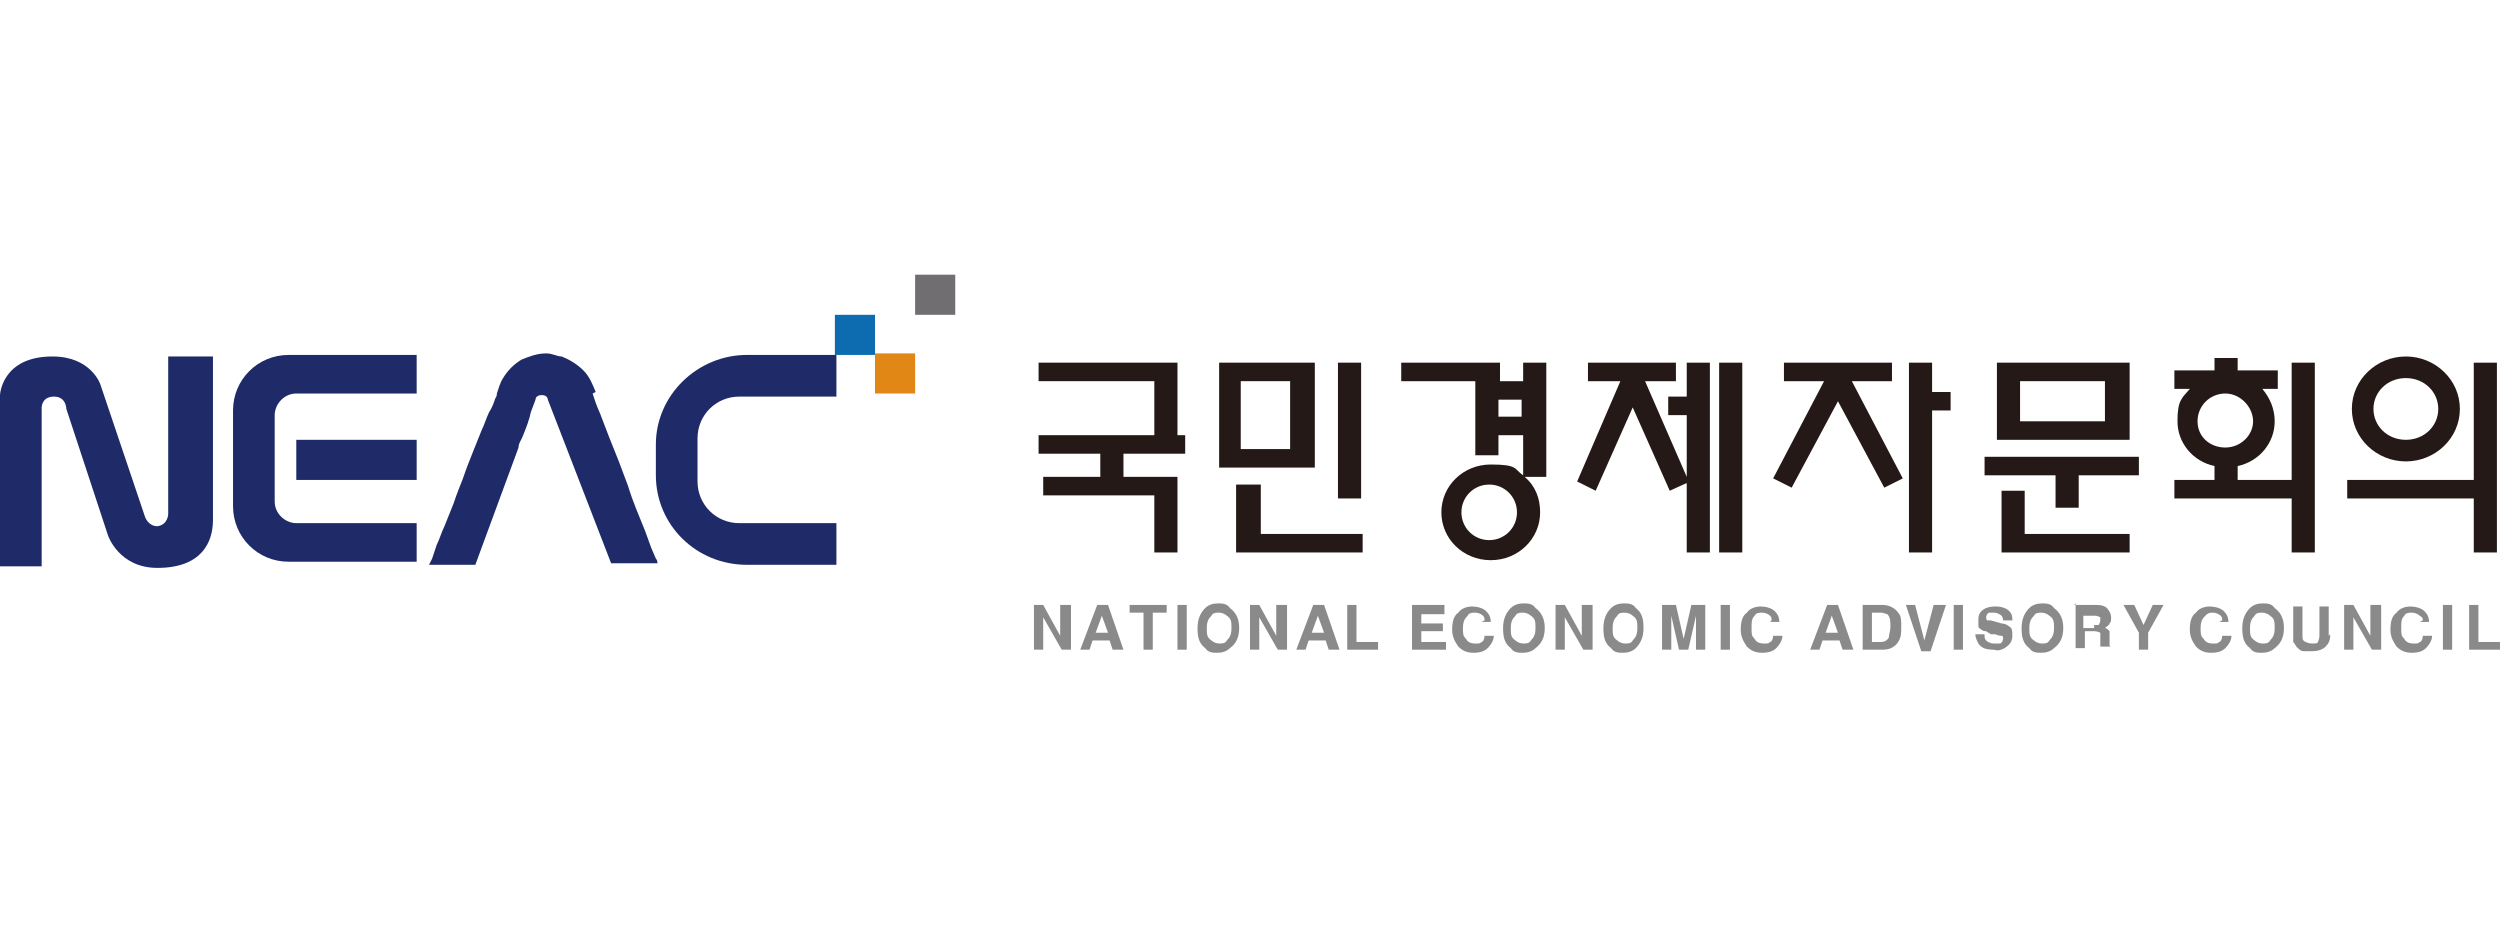 <?xml version="1.0" encoding="UTF-8"?>
<svg id="_레이어_1" xmlns="http://www.w3.org/2000/svg" version="1.1" viewBox="0 0 162 60">
  <!-- Generator: Adobe Illustrator 30.0.0, SVG Export Plug-In . SVG Version: 2.1.1 Build 123)  -->
  <defs>
    <style>
      .st0 {
        fill: #0d6caf;
      }

      .st1 {
        fill: #8b8a8a;
      }

      .st2 {
        fill: #1e2b68;
      }

      .st3 {
        fill: #706e70;
      }

      .st4 {
        fill: #241916;
      }

      .st5 {
        fill: #e08716;
      }
    </style>
  </defs>
  <g id="_레이어_1-2">
    <path class="st4" d="M76.8,28.2v1.2h-4v1.5h3.5v4.9h-1.5v-3.7h-7.2v-1.2h3.7v-1.5h-4v-1.2h7.5v-3.5h-7.5v-1.2h9v4.7h.6Z"/>
    <path class="st4" d="M86.7,23.5h1.5v8.8h-1.5v-8.8ZM83.6,24.7h-3.2v4.4h3.2v-4.4ZM81.7,31.4v3.2h6.6v1.2h-8.2v-4.4h1.5ZM85.2,30.3h-6.2v-6.8h6.2v6.8Z"/>
    <g>
      <path class="st4" d="M98.6,25.9h-1.5v1.1h1.5v-1.1ZM96.5,31.4c-1,0-1.8.8-1.8,1.8s.8,1.8,1.8,1.8,1.8-.8,1.8-1.8-.8-1.8-1.8-1.8M98.6,28.2h-1.5v1.3h-1.5v-4.8h-4.8v-1.2h6.4v1.2h1.5v-1.2h1.5v7.4h-1.4c.7.6,1,1.4,1,2.3,0,1.7-1.4,3.1-3.2,3.1s-3.2-1.4-3.2-3.1,1.4-3.1,3.2-3.1,1.5.3,2.1.7v-2.6h0ZM112.9,35.8h-1.5v-12.3h1.5v12.3ZM109.3,23.5h1.5v12.3h-1.5v-4.5l-1.1.5-2.4-5.4-2.4,5.4-1.2-.6,2.8-6.5h-2.1v-1.2h5.7v1.2h-2l2.7,6.2v-4h-1.2v-1.2h1.2v-2.1h0Z"/>
      <path class="st4" d="M125.2,23.5v1.9h1.2v1.2h-1.2v9.2h-1.5v-12.3h1.5ZM122.6,23.5v1.2h-2.6l3.3,6.3-1.2.6-3-5.6-3,5.6-1.2-.6,3.3-6.3h-2.6v-1.2h6.9,0Z"/>
      <path class="st4" d="M130.9,27.3h5.5v-2.6h-5.5v2.6ZM131.2,34.6h6.8v1.2h-8.3v-4h1.5v2.8h0ZM129.4,23.5h8.6v5h-8.6v-5ZM133.2,30.8h-4.6v-1.2h10v1.2h-3.9v2.1h-1.5v-2.1h0Z"/>
      <path class="st4" d="M144.2,25.5c-1,0-1.8.8-1.8,1.8s.8,1.7,1.8,1.7,1.8-.8,1.8-1.7-.8-1.8-1.8-1.8M140.9,25.2v-1.2h2.6v-.8h1.5v.8h2.6v1.2h-1c.5.6.8,1.3.8,2.1,0,1.4-1,2.6-2.4,2.9v.9h3.5v-7.6h1.5v12.3h-1.5v-3.5h-7.6v-1.2h2.6v-.9c-1.4-.3-2.4-1.5-2.4-2.9s.3-1.5.8-2.1h-1Z"/>
      <path class="st4" d="M155.9,24.5c-1.2,0-2.1.9-2.1,2s.9,2,2.1,2,2.1-.9,2.1-2-.9-2-2.1-2M155.9,29.9c-1.9,0-3.5-1.5-3.5-3.4s1.6-3.4,3.5-3.4,3.5,1.5,3.5,3.4-1.6,3.4-3.5,3.4M160.3,35.8v-3.5h-8.2v-1.2h8.2v-7.6h1.5v12.3h-1.5Z"/>
      <path class="st1" d="M68.8,39.2h.6v2.9h-.6l-1.2-2.1h0v2.1h-.6v-2.9h.6l1.1,2h0v-2Z"/>
      <path class="st1" d="M71,41h.8l-.4-1.1h0l-.4,1.1h0ZM70.6,42.1h-.6l1.1-2.9h.7l1,2.9h-.7l-.2-.6h-1.1l-.2.6Z"/>
      <path class="st1" d="M74.7,42.1h-.6v-2.4h-.9v-.5h2.4v.5h-.9v2.4Z"/>
      <path class="st1" d="M76.9,42.1h-.6v-2.9h.6v2.9Z"/>
      <path class="st1" d="M78.5,41.5c.1.1.3.2.5.2s.4,0,.5-.2c.2-.2.3-.4.3-.8s0-.6-.3-.8c-.1-.1-.3-.2-.5-.2-.2,0-.4,0-.5.2-.2.2-.3.4-.3.8s0,.6.3.8M78.1,39.4c.2-.2.5-.3.8-.3s.6,0,.8.3c.4.3.6.7.6,1.3s-.2,1-.6,1.3c-.2.2-.5.3-.8.3-.3,0-.6,0-.8-.3-.4-.3-.5-.7-.5-1.3s.2-1,.5-1.3"/>
      <path class="st1" d="M82.8,39.2h.6v2.9h-.6l-1.2-2.1h0v2.1h-.6v-2.9h.6l1.1,2h0v-2h0Z"/>
      <path class="st1" d="M85,41h.8l-.4-1.1h0l-.4,1.1h0ZM84.6,42.1h-.6l1.1-2.9h.7l1,2.9h-.7l-.2-.6h-1.1l-.2.6Z"/>
      <path class="st1" d="M87.9,41.6h1.4v.5h-2v-2.9h.6v2.4h0Z"/>
      <path class="st1" d="M93.6,39.8h-1.5v.6h1.4v.5h-1.4v.7h1.6v.5h-2.2v-2.9h2.1v.5h0Z"/>
      <path class="st1" d="M96.2,40.2c0-.1,0-.2-.1-.3-.1-.1-.3-.2-.5-.2-.2,0-.4,0-.5.2-.2.2-.3.4-.3.8s0,.5.2.7c.1.2.3.3.6.3s.3,0,.4-.1c.1,0,.2-.2.2-.4h.6c0,.3-.2.6-.4.8-.2.2-.5.3-.9.3s-.7-.1-1-.4c-.2-.3-.4-.6-.4-1.1s.1-.9.4-1.1c.2-.3.6-.4.9-.4s.7.1.9.3c.2.2.3.4.3.7h-.6,0Z"/>
      <path class="st1" d="M98.2,41.5c.1.1.3.2.5.2s.4,0,.5-.2c.2-.2.3-.4.3-.8s0-.6-.3-.8c-.1-.1-.3-.2-.5-.2-.2,0-.4,0-.5.2-.2.2-.3.4-.3.8s0,.6.3.8M97.9,39.4c.2-.2.5-.3.8-.3s.6,0,.8.3c.4.3.6.7.6,1.3s-.2,1-.6,1.3c-.2.2-.5.3-.8.3-.3,0-.6,0-.8-.3-.4-.3-.5-.7-.5-1.3s.2-1,.5-1.3"/>
      <path class="st1" d="M102.6,39.2h.6v2.9h-.6l-1.2-2.1h0v2.1h-.6v-2.9h.6l1.1,2h0v-2h0Z"/>
      <path class="st1" d="M104.8,41.5c.1.1.3.2.5.2s.4,0,.5-.2c.2-.2.3-.4.3-.8s0-.6-.3-.8c-.1-.1-.3-.2-.5-.2-.2,0-.4,0-.5.2-.2.2-.3.4-.3.8s0,.6.3.8M104.4,39.4c.2-.2.5-.3.8-.3.3,0,.6,0,.8.3.4.3.5.7.5,1.3s-.2,1-.5,1.3c-.2.2-.5.3-.8.3-.3,0-.6,0-.8-.3-.4-.3-.5-.7-.5-1.3s.2-1,.5-1.3"/>
      <path class="st1" d="M110.5,42.1h-.6v-2.2l-.5,2.2h-.6l-.5-2.2h0v2.2h-.6v-2.9h.9l.5,2.2h0l.5-2.2h.9v2.9Z"/>
      <path class="st1" d="M112.1,42.1h-.6v-2.9h.6v2.9Z"/>
      <path class="st1" d="M114.8,40.2c0-.1,0-.2-.1-.3-.1-.1-.3-.2-.5-.2-.2,0-.4,0-.5.2-.2.2-.2.4-.2.8s0,.5.2.7c.1.2.3.3.6.3s.3,0,.4-.1c.1,0,.2-.2.2-.4h.6c0,.3-.2.6-.4.8-.2.2-.5.3-.9.3s-.7-.1-1-.4c-.2-.3-.4-.6-.4-1.1s.1-.9.4-1.1c.2-.3.6-.4.9-.4s.7.1.9.3c.2.2.3.4.3.7h-.6Z"/>
      <path class="st1" d="M118.3,41h.8l-.4-1.1h0l-.4,1.1h0ZM117.9,42.1h-.6l1.1-2.9h.7l1,2.9h-.7l-.2-.6h-1.1l-.2.6h0Z"/>
      <path class="st1" d="M121.3,41.6h.6c.2,0,.4-.1.5-.3,0-.2.1-.4.1-.7s0-.6-.2-.8c-.1,0-.2-.1-.4-.1h-.6v1.9h0ZM120.7,39.2h1.3c.4,0,.8.2,1,.5.2.2.2.5.2.9s0,.7-.2,1c-.2.3-.5.5-1,.5h-1.3v-2.9h0Z"/>
      <path class="st1" d="M125.5,39.2h.6l-1,3h-.6l-1-3h.6l.6,2.3h0l.6-2.3Z"/>
      <path class="st1" d="M127.2,42.1h-.6v-2.9h.6v2.9Z"/>
      <path class="st1" d="M128.6,41.2c0,.1,0,.2.1.3.1.1.3.2.5.2s.3,0,.4,0c.1,0,.2-.2.2-.3s0-.2-.1-.2c0,0-.2,0-.4-.1h-.3c-.1-.1-.2-.1-.3-.2-.1,0-.2,0-.3-.1,0,0-.2-.1-.2-.2,0-.1,0-.3,0-.4,0-.2,0-.4.2-.6.2-.2.5-.3.9-.3s.7.1.9.3c.2.2.2.4.2.6h-.6c0,0,0-.2-.1-.3-.1-.1-.3-.2-.5-.2s-.2,0-.3,0c-.1,0-.2.2-.2.3,0,0,0,.2.1.2,0,0,.1,0,.2,0h0s.7.2.7.2c.2,0,.4.1.5.2.2.1.2.3.2.6,0,.4-.2.6-.5.8-.2.1-.4.2-.7.1-.5,0-.8-.1-1-.4-.1-.2-.2-.4-.2-.6h.6,0Z"/>
      <path class="st1" d="M131.8,41.5c.1.1.3.2.5.2s.4,0,.5-.2c.2-.2.3-.4.3-.8s0-.6-.3-.8c-.1-.1-.3-.2-.5-.2-.2,0-.4,0-.5.2-.2.2-.3.4-.3.8s0,.6.3.8M131.5,39.4c.2-.2.5-.3.8-.3s.6,0,.8.3c.4.3.6.7.6,1.3s-.2,1-.6,1.3c-.2.2-.5.3-.8.3-.3,0-.6,0-.8-.3-.4-.3-.5-.7-.5-1.3s.2-1,.5-1.3"/>
      <path class="st1" d="M135.7,40.5c.2,0,.3,0,.3,0,0,0,.1-.2.1-.3,0,0,0-.2,0-.2,0,0-.2-.1-.3-.1h-.8v.8h.7ZM134.4,39.2h1.5c.3,0,.6.1.7.3.1.1.2.3.2.5s0,.3-.1.4c0,.1-.2.2-.3.3.1,0,.2.1.3.2,0,.1,0,.3,0,.5s0,.4,0,.4c0,0,0,.1.1.1h0c0,0-.7,0-.7,0,0,0,0-.2,0-.2,0-.1,0-.2,0-.3,0-.2,0-.4,0-.4,0,0-.2-.1-.4-.1h-.6v1.1h-.6v-2.9h0Z"/>
      <path class="st1" d="M139.2,42.1h-.6v-1.1l-1-1.8h.7l.6,1.3.6-1.3h.7l-1,1.8v1.1h0Z"/>
      <path class="st1" d="M144,40.2c0-.1,0-.2-.1-.3-.1-.1-.3-.2-.5-.2-.2,0-.3,0-.5.2-.2.2-.3.4-.3.8s0,.5.2.7c.1.2.3.3.6.3s.3,0,.4-.1c.1,0,.2-.2.2-.4h.6c0,.3-.2.6-.4.8-.2.2-.5.3-.9.3s-.7-.1-1-.4c-.2-.3-.4-.6-.4-1.1s.1-.9.4-1.1c.2-.3.6-.4.9-.4s.7.1.9.3c.2.2.3.4.3.7h-.6,0Z"/>
      <path class="st1" d="M146.1,41.5c.1.1.3.2.5.2.2,0,.4,0,.5-.2.2-.2.3-.4.3-.8s0-.6-.3-.8c-.1-.1-.3-.2-.5-.2-.2,0-.4,0-.5.2-.2.2-.3.4-.3.8s0,.6.3.8M145.8,39.4c.2-.2.5-.3.8-.3s.6,0,.8.3c.4.3.6.7.6,1.3s-.2,1-.6,1.3c-.2.2-.5.3-.8.3-.3,0-.6,0-.8-.3-.4-.3-.5-.7-.5-1.3s.2-1,.5-1.3"/>
      <path class="st1" d="M151,41.1c0,.4-.1.6-.3.8-.2.2-.5.3-.9.3s-.3,0-.5,0c-.2,0-.3-.1-.5-.3,0,0-.1-.2-.2-.3,0-.1,0-.3,0-.4v-1.9h.6v1.9c0,.2,0,.3.2.4,0,0,.2.1.4.1s.4,0,.4-.1c0,0,.1-.2.1-.4v-1.9h.6v1.9h0Z"/>
      <path class="st1" d="M153.7,39.2h.6v2.9h-.6l-1.2-2.1h0v2.1h-.6v-2.9h.6l1.1,2h0v-2Z"/>
      <path class="st1" d="M157,40.2c0-.1,0-.2-.2-.3-.1-.1-.3-.2-.5-.2-.2,0-.4,0-.5.2-.2.2-.2.4-.2.8s0,.5.2.7c.1.2.3.3.6.3s.3,0,.4-.1c.1,0,.2-.2.2-.4h.6c0,.3-.2.6-.4.8-.2.2-.5.3-.9.3s-.7-.1-1-.4c-.2-.3-.4-.6-.4-1.1s.1-.9.4-1.1c.2-.3.6-.4.9-.4s.7.1.9.3c.2.2.3.4.3.7h-.6,0Z"/>
      <path class="st1" d="M158.9,42.1h-.6v-2.9h.6v2.9Z"/>
      <path class="st1" d="M160.6,41.6h1.4v.5h-2v-2.9h.6v2.4h0Z"/>
      <path class="st0" d="M56.7,23h-2.6v-2.6h2.6v2.6Z"/>
      <path class="st5" d="M59.3,25.5h-2.6v-2.6h2.6v2.6Z"/>
      <path class="st3" d="M61.9,20.4h-2.6v-2.6h2.6v2.6Z"/>
      <path class="st2" d="M27,31.1h-7.8v-2.6h7.8v2.6Z"/>
      <path class="st2" d="M54.2,33.9h-6.3c-1.5,0-2.7-1.2-2.7-2.7h0v-2.8c0-1.5,1.2-2.7,2.7-2.7h6.3v-2.7c0,0-.1,0-.2,0h-5.6c-3.2,0-5.9,2.6-5.9,5.8v2c0,3.2,2.6,5.8,5.9,5.8h5.6c0,0,.1,0,.2,0v-2.7Z"/>
      <path class="st2" d="M27,33.9h-7.8c-.7,0-1.4-.6-1.4-1.4v-5.6c0-.7.6-1.4,1.4-1.4h7.8v-2.5c0,0,0,0-.2,0h-8.1c-2,0-3.6,1.6-3.6,3.6v6.2c0,2,1.6,3.6,3.6,3.6h8.1c0,0,0,0,.2,0v-2.5h0Z"/>
      <path class="st2" d="M38.6,25.4c-.2-.5-.4-1-.8-1.4-.4-.4-.9-.7-1.4-.9-.3,0-.6-.2-1-.2-.6,0-1.1.2-1.6.4-.5.3-.9.7-1.2,1.2-.2.3-.3.7-.4,1,0,0,0,.2-.1.3-.1.3-.2.6-.4.9-.2.4-.3.8-.5,1.2-.2.5-.4,1-.6,1.5-.2.5-.4,1-.6,1.6-.2.5-.4,1-.6,1.6-.2.5-.4,1-.6,1.5-.2.4-.3.8-.5,1.2-.1.3-.2.6-.3.9l-.2.4h0s3,0,3,0l2.8-7.6c0-.3.2-.5.3-.8.2-.5.4-1,.5-1.5.1-.3.2-.5.3-.8,0-.2.2-.3.4-.3.4,0,.4.3.4.3l1.2,3.1,2.9,7.5h3c0-.1,0-.2-.1-.3l-.3-.7-.4-1.1c-.4-1-.8-1.9-1.1-2.9l-.6-1.6c-.2-.5-.4-1-.6-1.5l-.5-1.3c-.1-.3-.3-.7-.4-1l-.2-.6h0"/>
      <path class="st2" d="M2.7,26.4s0-.7.8-.7.8.8.8.8l2.7,8.2s.7,2.1,3.2,2.1c2.9,0,3.6-1.7,3.6-3.1v-10.6h-2.9v10.2s0,.7-.7.8c-.6,0-.8-.6-.8-.6l-2.9-8.6s-.6-1.8-3.1-1.8c-3.3,0-3.4,2.5-3.4,2.5v11.1h2.7v-10.2s0,0,0,0Z"/>
    </g>
  </g>
</svg>
